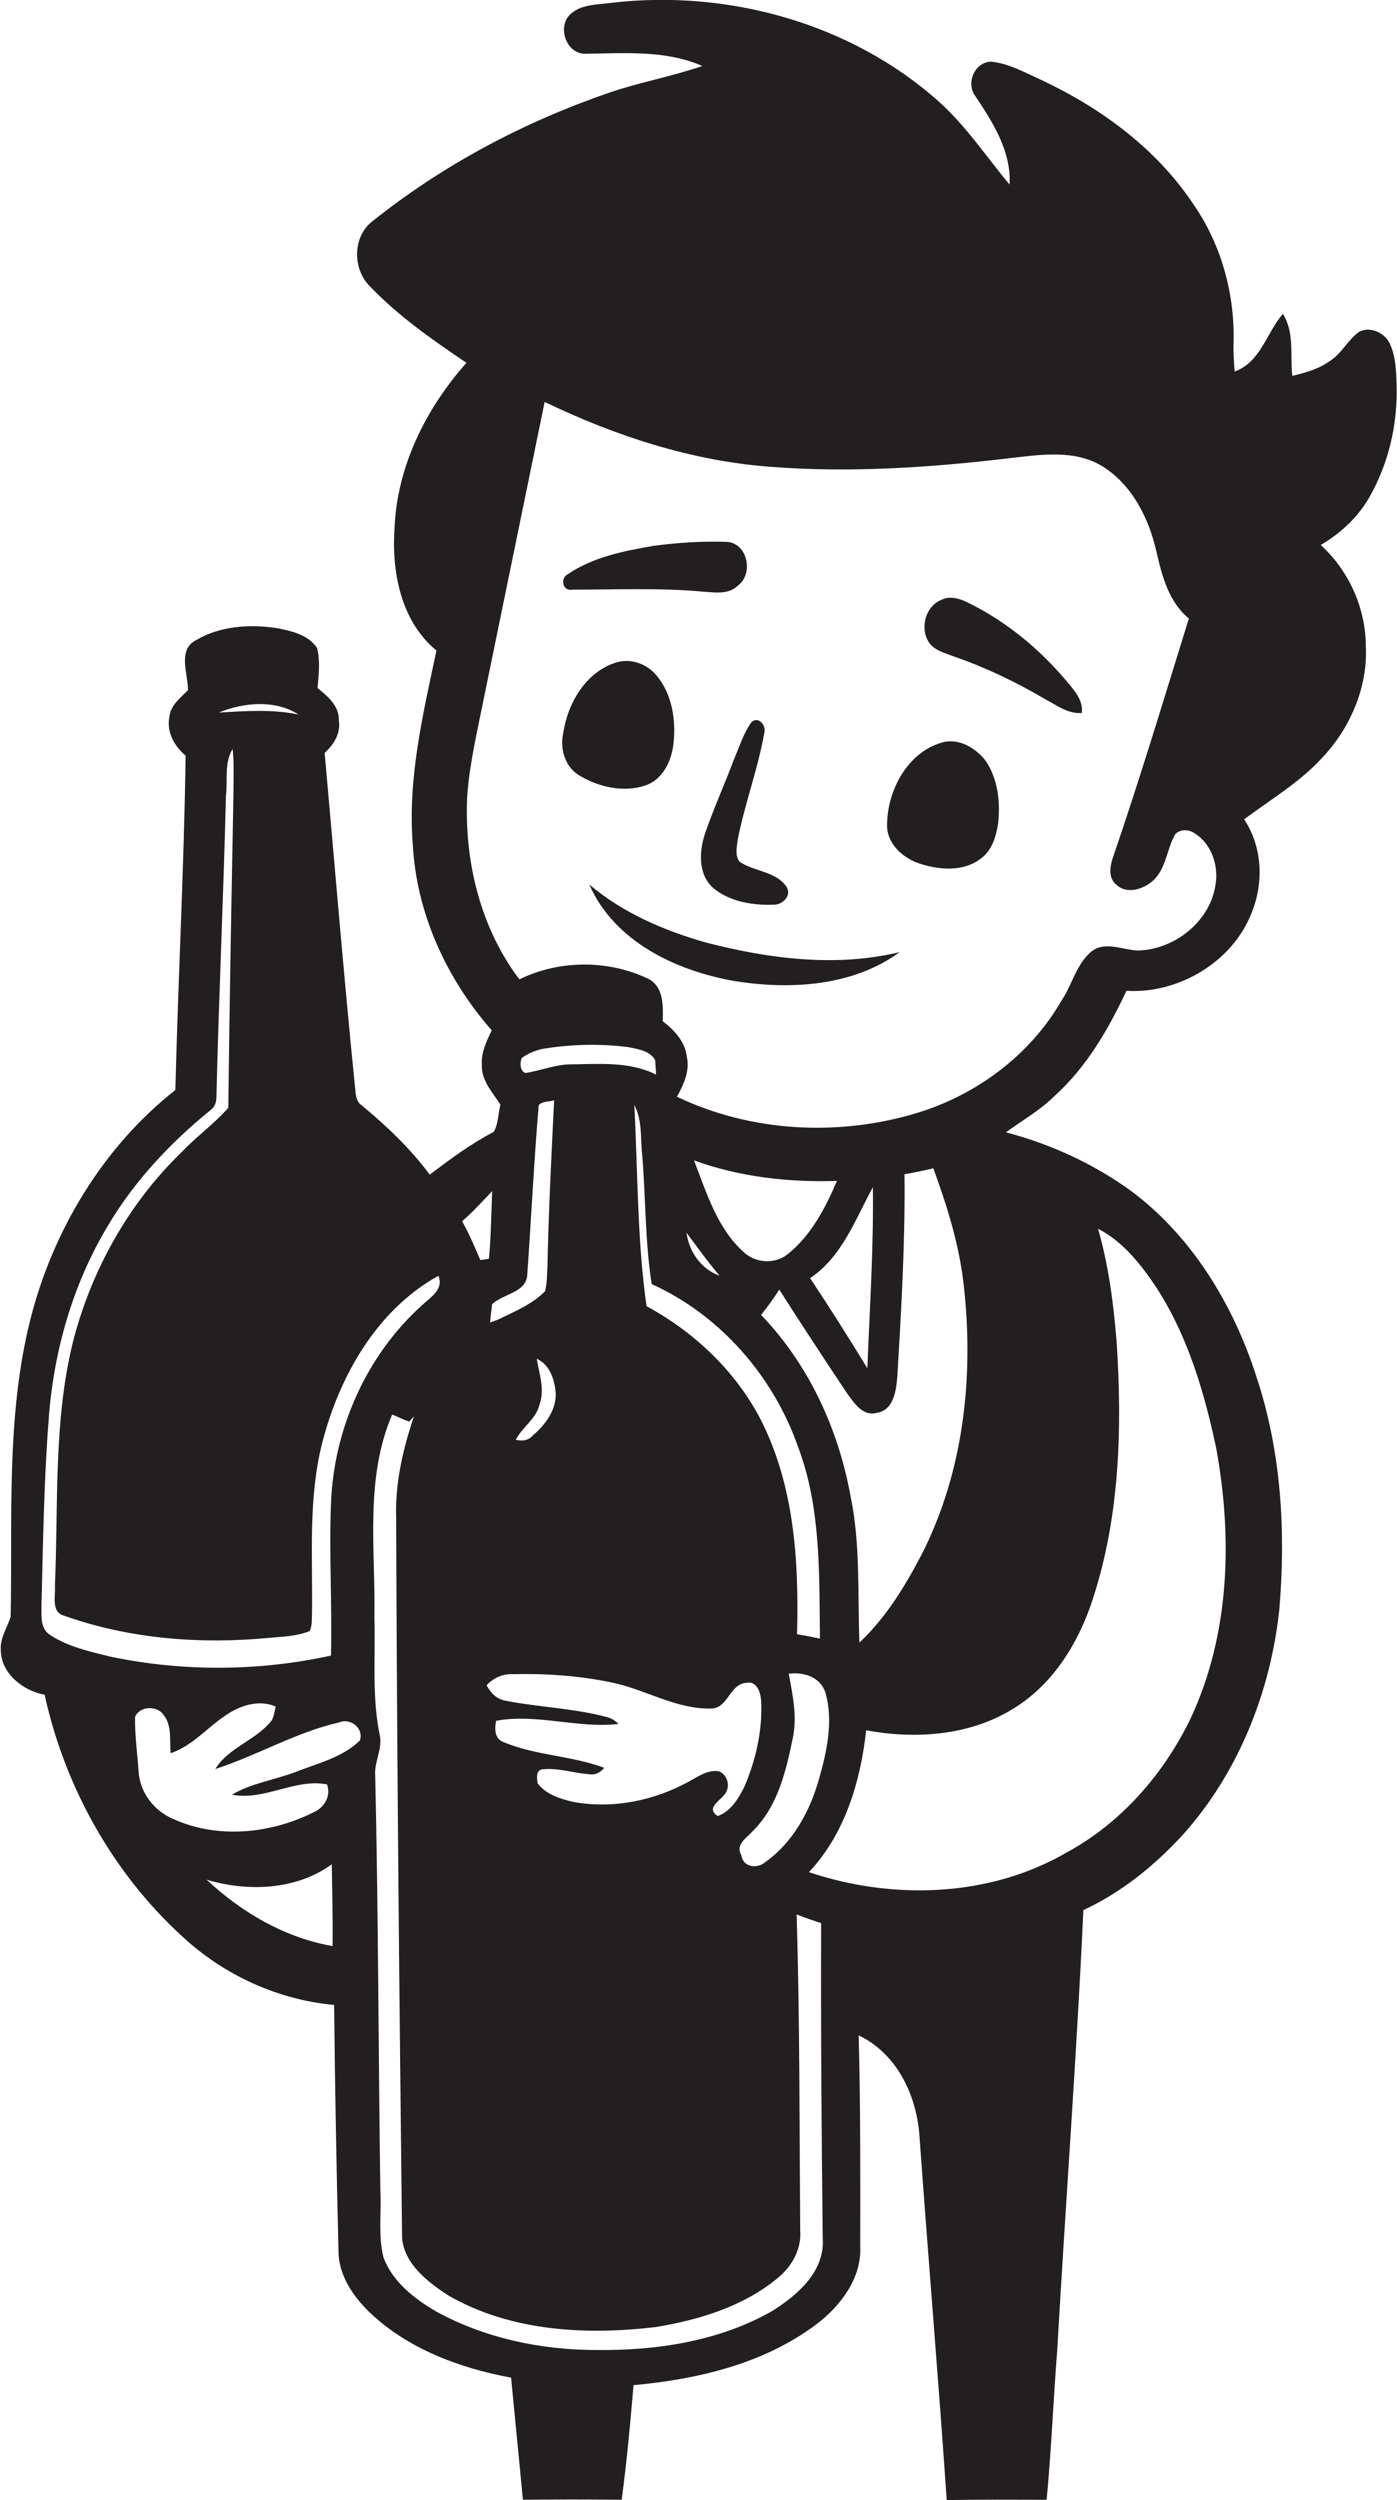 <?xml version="1.0" encoding="utf-8"?>
<!-- Generator: Adobe Illustrator 19.2.0, SVG Export Plug-In . SVG Version: 6.00 Build 0)  -->
<svg version="1.1" id="Layer_1" xmlns="http://www.w3.org/2000/svg" xmlns:xlink="http://www.w3.org/1999/xlink" x="0px" y="0px"
	 viewBox="0 0 353.7 632.6" style="enable-background:new 0 0 353.7 632.6;" xml:space="preserve">
<style type="text/css">
	.st0{fill:#231F20;}
</style>
<g>
	<path class="st0" d="M346.6,126c5-8.7,7.3-18.7,7-28.6c-0.1-3.5-0.2-7-1.6-10.2c-1.2-2.9-4.9-4.7-7.8-3.3c-2.9,2-4.4,5.4-7.3,7.3
		c-2.8,2.1-6.3,3.1-9.7,3.9c-0.6-5.2,0.6-11-2.4-15.7c-4.1,4.8-5.7,12.3-12.2,14.6c-0.2-2.2-0.3-4.4-0.3-6.5
		c0.5-12.5-2.9-25.3-10-35.6C293,37.8,279,27.5,264,20.4c-4.2-1.9-8.4-4.3-13-4.8c-4.2,0-6.6,5.5-4,8.8c4.4,6.6,9.1,14,8.6,22.3
		c-5.9-7.1-11-14.8-17.9-21c-22.3-19.9-53.5-28.4-82.8-25c-3.6,0.5-7.8,0.3-10.6,3c-3.2,3.1-1,9.8,3.7,9.9c10-0.1,20.5-1,29.8,3.1
		c-7.8,2.7-15.9,4.1-23.7,6.8c-21.5,7.4-41.9,18.2-59.7,32.4c-5.2,3.9-5.2,12.2-0.7,16.6c7.2,7.5,15.8,13.5,24.4,19.3
		c-10.2,11.5-17.5,26-18.2,41.6c-0.8,11.1,1.5,23.7,10.6,31.2c-3.4,16.1-7.3,32.3-6,48.9c0.9,17.5,8.5,34.1,20,47.2
		c-1.3,2.7-2.7,5.6-2.5,8.7c-0.2,3.9,2.7,7,4.7,10.1c-0.6,2.3-0.5,4.9-1.7,6.9c-5.8,3-11,6.9-16.2,10.8
		c-4.9-6.6-10.9-12.3-17.2-17.5c-1.8-1.2-1.5-3.6-1.8-5.5c-2.8-27.9-5.1-55.8-7.6-83.7c2.3-2.1,4.1-4.9,3.6-8.2
		c0.1-3.7-2.8-6.1-5.4-8.2c0.3-3.4,0.7-6.8-0.1-10.1c-2.2-3.4-6.6-4.4-10.4-5.1c-6.8-1-14.3-0.5-20.3,3.1c-4.7,2.4-2,8.5-2,12.6
		c-1.9,2-4.4,3.8-4.7,6.7c-0.8,3.8,1.2,7.5,4.1,9.9c-0.4,28.2-1.9,56.4-2.6,84.6c-18.3,14.4-31,35.5-36.7,58
		c-6.2,24.6-4.5,50.1-5,75.2c-0.8,2.8-2.7,5.3-2.5,8.4c0,6,5.6,10.4,11.1,11.4c5.1,23.3,17.3,45.2,35,61.3
		c10.5,9.7,24.1,15.9,38.3,17.2c0.2,20.7,0.6,41.4,1.1,62.2c0,6.1,3.6,11.4,7.8,15.5c9.7,9.3,22.9,14.2,35.9,16.6
		c1,10.3,2,20.6,3,30.9c8.3-0.1,16.7-0.1,25,0c1.3-9.7,2.2-19.4,3-29c16.3-1.5,33-5.4,46.3-15.4c6.1-4.6,11.5-11.7,11.1-19.7
		c0-17.8,0.1-35.6-0.4-53.4c9.7,4.6,14.7,15.2,15.4,25.5c2.2,30.7,4.8,61.4,6.9,92.1c8.4-0.2,16.8-0.1,25.3-0.1
		c1.2-12.7,1.7-25.4,2.7-38.2c2.1-37,4.9-74,6.6-111c9.7-4.5,18.2-11.4,25.4-19.3c13.9-15.6,22-36,24.2-56.7
		c1.7-19.8,0.5-40.1-5.8-59c-5.8-18.1-16.2-35.3-31.5-46.8c-9.6-7-20.5-12-31.9-15c4.1-3,8.7-5.6,12.3-9.2
		c8.1-7.3,13.6-16.8,18.2-26.6c13.1,0.8,26.7-7.2,31.6-19.5c3.2-7.7,2.9-16.8-1.8-23.9c6.7-5,14-9.3,19.7-15.5
		c7.2-7.6,11.7-18,11.1-28.6c-0.1-9.6-4.4-18.9-11.4-25.3C339.3,135,343.7,131,346.6,126z M133.5,322.5c1-14.3,1.7-28.7,2.9-42.9
		c1-1,2.6-0.8,3.9-1.2c-0.7,14-1.4,28-1.7,42.1c-0.1,2.1-0.1,4.2-0.6,6.2c-3.1,3.2-7.4,5-11.3,6.9c-0.6,0.3-1.9,0.8-2.6,1
		c0.1-1.5,0.3-3,0.5-4.6C127.4,327.3,133.3,327.1,133.5,322.5z M229,297.1c2.4-0.4,4.9-0.9,7.3-1.5c3.4,9.3,6.4,18.8,7.6,28.7
		c2.8,23.5,0.2,48.1-10.7,69.3c-4.2,8-9,15.8-15.6,22c-0.5-12.4,0.3-25-2.3-37.3c-3.1-16.9-10.6-33.1-22.6-45.6
		c1.6-2,3.2-4.2,4.6-6.4c5.6,8.8,11.4,17.6,17.2,26.3c1.8,2.4,3.9,5.8,7.4,4.9c4.4-0.6,5-5.7,5.3-9.3
		C228.2,331.3,229.2,314.2,229,297.1z M182.1,448.2c-2.7-0.5-5,1.1-7.2,2.3c-9,5.1-19.7,7.3-29.9,5.4c-3.3-0.8-6.8-1.9-8.9-4.7
		c-0.1-1.2-0.5-3,1-3.5c4-0.5,7.9,0.9,11.9,1.2c1.6,0.3,2.9-0.3,4-1.6c-8.3-3.1-17.4-3.1-25.5-6.5c-2.3-0.8-2.3-3.4-1.9-5.4
		c10.3-1.9,20.7,2,31,0.8c-0.8-0.8-1.7-1.4-2.8-1.7c-8.5-2.3-17.3-2.5-25.9-4.2c-2.2-0.4-3.7-2-4.7-3.9c1.7-1.8,4-2.9,6.5-2.8
		c8.6-0.2,17.2,0.4,25.6,2.2c8.3,1.8,16,6.7,24.7,6.5c4.4,0,4.7-6.3,9-6.5c2.6-0.6,3.6,2.5,3.7,4.5c0.4,7.4-1.3,14.9-4.2,21.7
		c-1.5,3-3.4,6.3-6.8,7.5c-3-2,0.4-3.7,1.7-5.4C185.1,452.1,184.2,449.1,182.1,448.2z M135.9,343.8c3.3,1.5,4.5,5.2,4.8,8.6
		c0.2,4.3-2.6,8.1-5.8,10.8c-1.1,1.3-2.7,1.5-4.3,1.1c1.6-3.2,5.1-5.2,6-8.9C138,351.5,136.5,347.6,135.9,343.8z M190.7,463.2
		c6.2-6.2,8.3-15,10-23.3c1.2-5.5,0-11-1-16.4c3.8-0.5,8,0.8,9.3,4.8c2,7.1,0.4,14.7-1.6,21.7c-2.3,8.2-6.6,16.2-13.7,21.2
		c-2,1.7-5.6,1.3-6-1.8C186.1,466.7,189.1,465,190.7,463.2z M219.6,346.2c-4.7-7.7-9.5-15.3-14.5-22.8c8.1-5.4,11.4-14.8,15.9-23
		C221.2,315.7,220.2,330.9,219.6,346.2z M199.6,317.2c-3.2,2.7-8.1,2.5-11.2-0.3c-6.8-6-9.5-15.1-12.7-23.3
		c11.5,4.2,24,5.6,36.2,5.2C209,305.6,205.4,312.5,199.6,317.2z M182.2,322.8c-4.7-1.7-7.7-6-8.4-10.9
		C176.6,315.6,179.2,319.3,182.2,322.8z M202.1,366.2c5.8,15.4,5.3,32.2,5.5,48.4c-1.9-0.4-3.9-0.8-5.8-1.1
		c0.5-18.6-0.7-37.9-9.4-54.7c-6.4-12.1-16.7-21.8-28.7-28.3c-2.4-16.8-2.2-34-3.1-50.9c2.1,3.9,1.5,8.5,2,12.7
		c0.9,10.9,0.7,21.8,2.4,32.6C182.4,332.8,195.8,348.2,202.1,366.2z M145,269.3c-4.1-0.1-8,1.6-12,2.2c-1.4-0.6-1.4-2.6-0.9-3.8
		c1.9-1.4,4.1-2.2,6.5-2.5c6.7-1,13.5-1.1,20.2-0.3c2.5,0.5,5.8,0.9,7.1,3.4c0,0.9,0.2,2.7,0.2,3.6C159.6,268.6,152,269.2,145,269.3
		z M124.6,301.4c-0.2,5.7-0.3,11.4-0.8,17.1c-0.7,0.1-1.5,0.3-2.2,0.3c-1.4-3.3-2.8-6.6-4.6-9.8
		C119.8,306.6,122.2,303.9,124.6,301.4z M75.6,180.8c-6.7-1.4-13.4-0.9-20.2-0.5C61.7,177.7,69.7,177,75.6,180.8z M84.2,492.4
		c-12.1-2.1-23-8.5-31.9-16.8c10.3,3.1,22.7,2.7,31.7-3.9C84.1,478.6,84.3,485.5,84.2,492.4z M91.1,440.4c-4.4,4.3-10.8,5.8-16.4,8
		c-5.3,2-11.1,2.8-16,5.7c8.3,1.6,16-4.2,24.1-2.6c1.1,3.1-0.8,6-3.7,7.2c-10.8,5.3-24,6.6-35.1,1.6c-4.9-2-8.5-6.6-8.9-11.9
		c-0.3-4.7-1-9.3-0.9-14c1.2-2.8,5.6-2.9,7.2-0.5c2.2,2.7,1.5,6.4,1.8,9.7c7.2-2.4,11.5-9.7,18.8-12c2.5-0.8,5.3-0.9,7.8,0.2
		c-0.3,1.2-0.4,2.4-1,3.5c-3.9,5-10.9,6.8-14.3,12.3c10.6-3.4,20.4-9.3,31.4-11.8C88.7,434.6,92.2,437.3,91.1,440.4z M83.8,380.4
		c-0.5,12.8,0.3,25.7,0,38.5c-18.3,4-37.4,4.1-55.7,0.3c-5.3-1.3-10.8-2.5-15.4-5.5c-2.5-1.6-2.2-4.7-2.2-7.3
		c0.4-15.6,0.6-31.3,1.8-46.9c1.2-17.4,6.1-34.6,15.1-49.5c6.7-11.3,15.9-21,26-29.2c1.1-0.8,1.4-2.1,1.4-3.4
		c0.6-25.4,1.8-50.7,2.4-76c0.5-3.9-0.5-8.3,1.7-11.9c0.4,3.9,0.2,7.9,0.2,11.8c-0.5,26.3-1,52.7-1.3,79c-3.6,4.1-8,7.2-11.7,11.1
		c-13.6,13.1-23.1,30.2-27.7,48.4c-4.9,20.1-3.6,41-4.5,61.5c0.2,2.6-1,6.6,2.3,7.5c16.6,5.9,34.6,7.3,52.1,5.6
		c3.4-0.3,6.9-0.4,10.1-1.7c0.7-1.4,0.5-3,0.6-4.4c0.2-14.3-1-28.8,2.5-42.9c4.3-17,13.8-33.9,29.5-42.6c1.4,3.5-2,5.4-4.2,7.5
		C92.8,342.9,84.5,361.5,83.8,380.4z M195.4,584.8c-13.4,7.6-29.2,10-44.5,9.8c-14,0-28.1-3-40.4-9.7c-5.5-3.2-11.1-7.5-13.4-13.7
		c-1.4-5.5-0.5-11.3-0.8-16.9c-0.5-35-0.5-70-1.3-105c-0.3-3.4,1.8-6.6,1.2-10c-2.1-9.9-1.1-20-1.4-30.1c0.3-17.1-2.5-35,4.5-51.3
		c1.4,0.6,2.8,1.3,4.3,1.8c0.3-0.3,0.9-1,1.2-1.3c-2.8,8.3-4.8,16.9-4.5,25.8c0.2,60.7,0.8,121.4,1.5,182.1
		c0.6,6.6,6.5,11.1,11.7,14.5c15.8,9.1,34.8,10.1,52.5,8c11-1.8,22.2-5.2,30.9-12.4c3.6-2.9,6.1-7.4,5.7-12.1
		c-0.2-26.6-0.1-53.3-0.9-79.9c2,0.8,4.1,1.5,6.2,2.2c-0.1,26.6,0.1,53.2,0.4,79.7C208.9,574.8,201.8,580.8,195.4,584.8z
		 M256.1,432.6c9.7-5.7,16.2-15.6,19.9-26c7.5-21.5,8.2-44.7,6.7-67.3c-0.8-9.6-2-19.1-4.7-28.4c4.5,2.3,8.2,6,11.3,10
		c10.2,13.1,15.2,29.4,18.6,45.4c4.2,22.8,3.5,47.3-6.5,68.6c-6.8,14-17.5,26.3-31.3,33.8c-19.6,11.4-44.1,12.1-65.3,5
		c9.1-9.6,13.1-23,14.5-35.9C231.6,440.1,245.2,439.2,256.1,432.6z M307.8,223.5c-1.2,9.6-10.5,16.9-19.9,17
		c-3.8-0.2-8.1-2.4-11.5,0.2c-3.9,3.2-4.9,8.4-7.6,12.4c-7.9,13.8-21.5,23.9-36.6,28.5c-19.8,6-42,4.9-60.8-4.1
		c1.7-3.1,3.3-6.5,2.5-10.1c-0.4-3.8-3.2-6.8-6.1-9c0.1-3.9,0.3-9-4-10.9c-10.1-4.7-22.3-4.6-32.3,0.3c-10-13.2-14-30.2-13.2-46.5
		c0.6-8.1,2.5-16.1,4.1-24.1c5.2-25.2,10.3-50.3,15.5-75.5c17.9,8.6,37.1,14.9,57,16.4c20.3,1.6,40.8,0.2,61-2.2
		c7.8-0.9,16.4-2.2,23.4,2.2c7.4,4.7,11.6,13.1,13.5,21.5c1.4,6.1,3.1,12.7,8.2,16.9c-6.3,20.3-12.4,40.6-19.3,60.7
		c-0.7,2.2-1.1,5,0.9,6.6c2.5,2.5,6.6,1.3,9-0.7c3.7-3,3.7-8.2,6-12.1c1.3-1.2,3.3-1.2,4.8-0.2C306.6,213.4,308.5,218.7,307.8,223.5
		z"/>
	<path class="st0" d="M144.9,149.2c11,0,22.1-0.5,33.1,0.5c3,0.2,6.4,0.8,8.8-1.5c4.1-3,2.5-10.9-2.9-11.1c-6.1-0.2-12.3,0.2-18.4,1
		c-7.5,1.3-15.2,2.8-21.6,7.1C141.7,146.2,142.4,149.7,144.9,149.2z"/>
	<path class="st0" d="M244.9,152.4c-2-1-4.5-1.7-6.6-0.6c-4,1.6-5.4,7.1-3.2,10.6c1.4,2.2,4.1,2.8,6.4,3.7
		c8.1,2.8,15.8,6.5,23.1,10.8c2.9,1.5,5.8,3.8,9.3,3.5c0.4-3.2-1.9-5.7-3.8-8C263.1,164.1,254.6,157.1,244.9,152.4z"/>
	<path class="st0" d="M163.5,198.7c4.3-1.5,6.5-6.1,7-10.4c0.7-6-0.3-12.6-4.2-17.3c-2.4-3-6.5-4.5-10.2-3.4
		c-7.7,2.3-12.4,10.3-13.5,17.9c-0.9,4.1,0.5,8.8,4.4,10.9C151.8,199.2,158,200.6,163.5,198.7z"/>
	<path class="st0" d="M178.5,210.9c-1.5,4.5-1.8,10.4,2.1,13.8c4.2,3.5,10,4.4,15.3,4.2c2.1,0.1,4.6-2.2,3.3-4.4
		c-2.6-4.1-8.3-3.9-12-6.5c-1.2-1.7-0.6-3.8-0.4-5.7c1.8-9,5.1-17.8,6.7-26.8c0.6-1.9-1.5-4.5-3.3-2.7c-2,2.8-3,6.2-4.4,9.4
		C183.5,198.4,180.7,204.5,178.5,210.9z"/>
	<path class="st0" d="M238.4,187.9c-8.6,2.5-13.6,11.9-13.8,20.4c-0.3,5.1,4,8.9,8.5,10.3c4.8,1.5,10.7,2,15-1.2c3-2,4.1-5.7,4.6-9
		c0.6-5.3,0-11.1-3-15.7C247.2,189.3,242.7,186.6,238.4,187.9z"/>
	<path class="st0" d="M178.8,238.5c-10.6-3-21.1-7.5-29.6-14.7c6.3,14.4,21.9,21.8,36.6,24.4c14.2,2.3,30.1,1.4,42-7.3
		C211.7,244.8,194.7,242.6,178.8,238.5z"/>
</g>
</svg>
